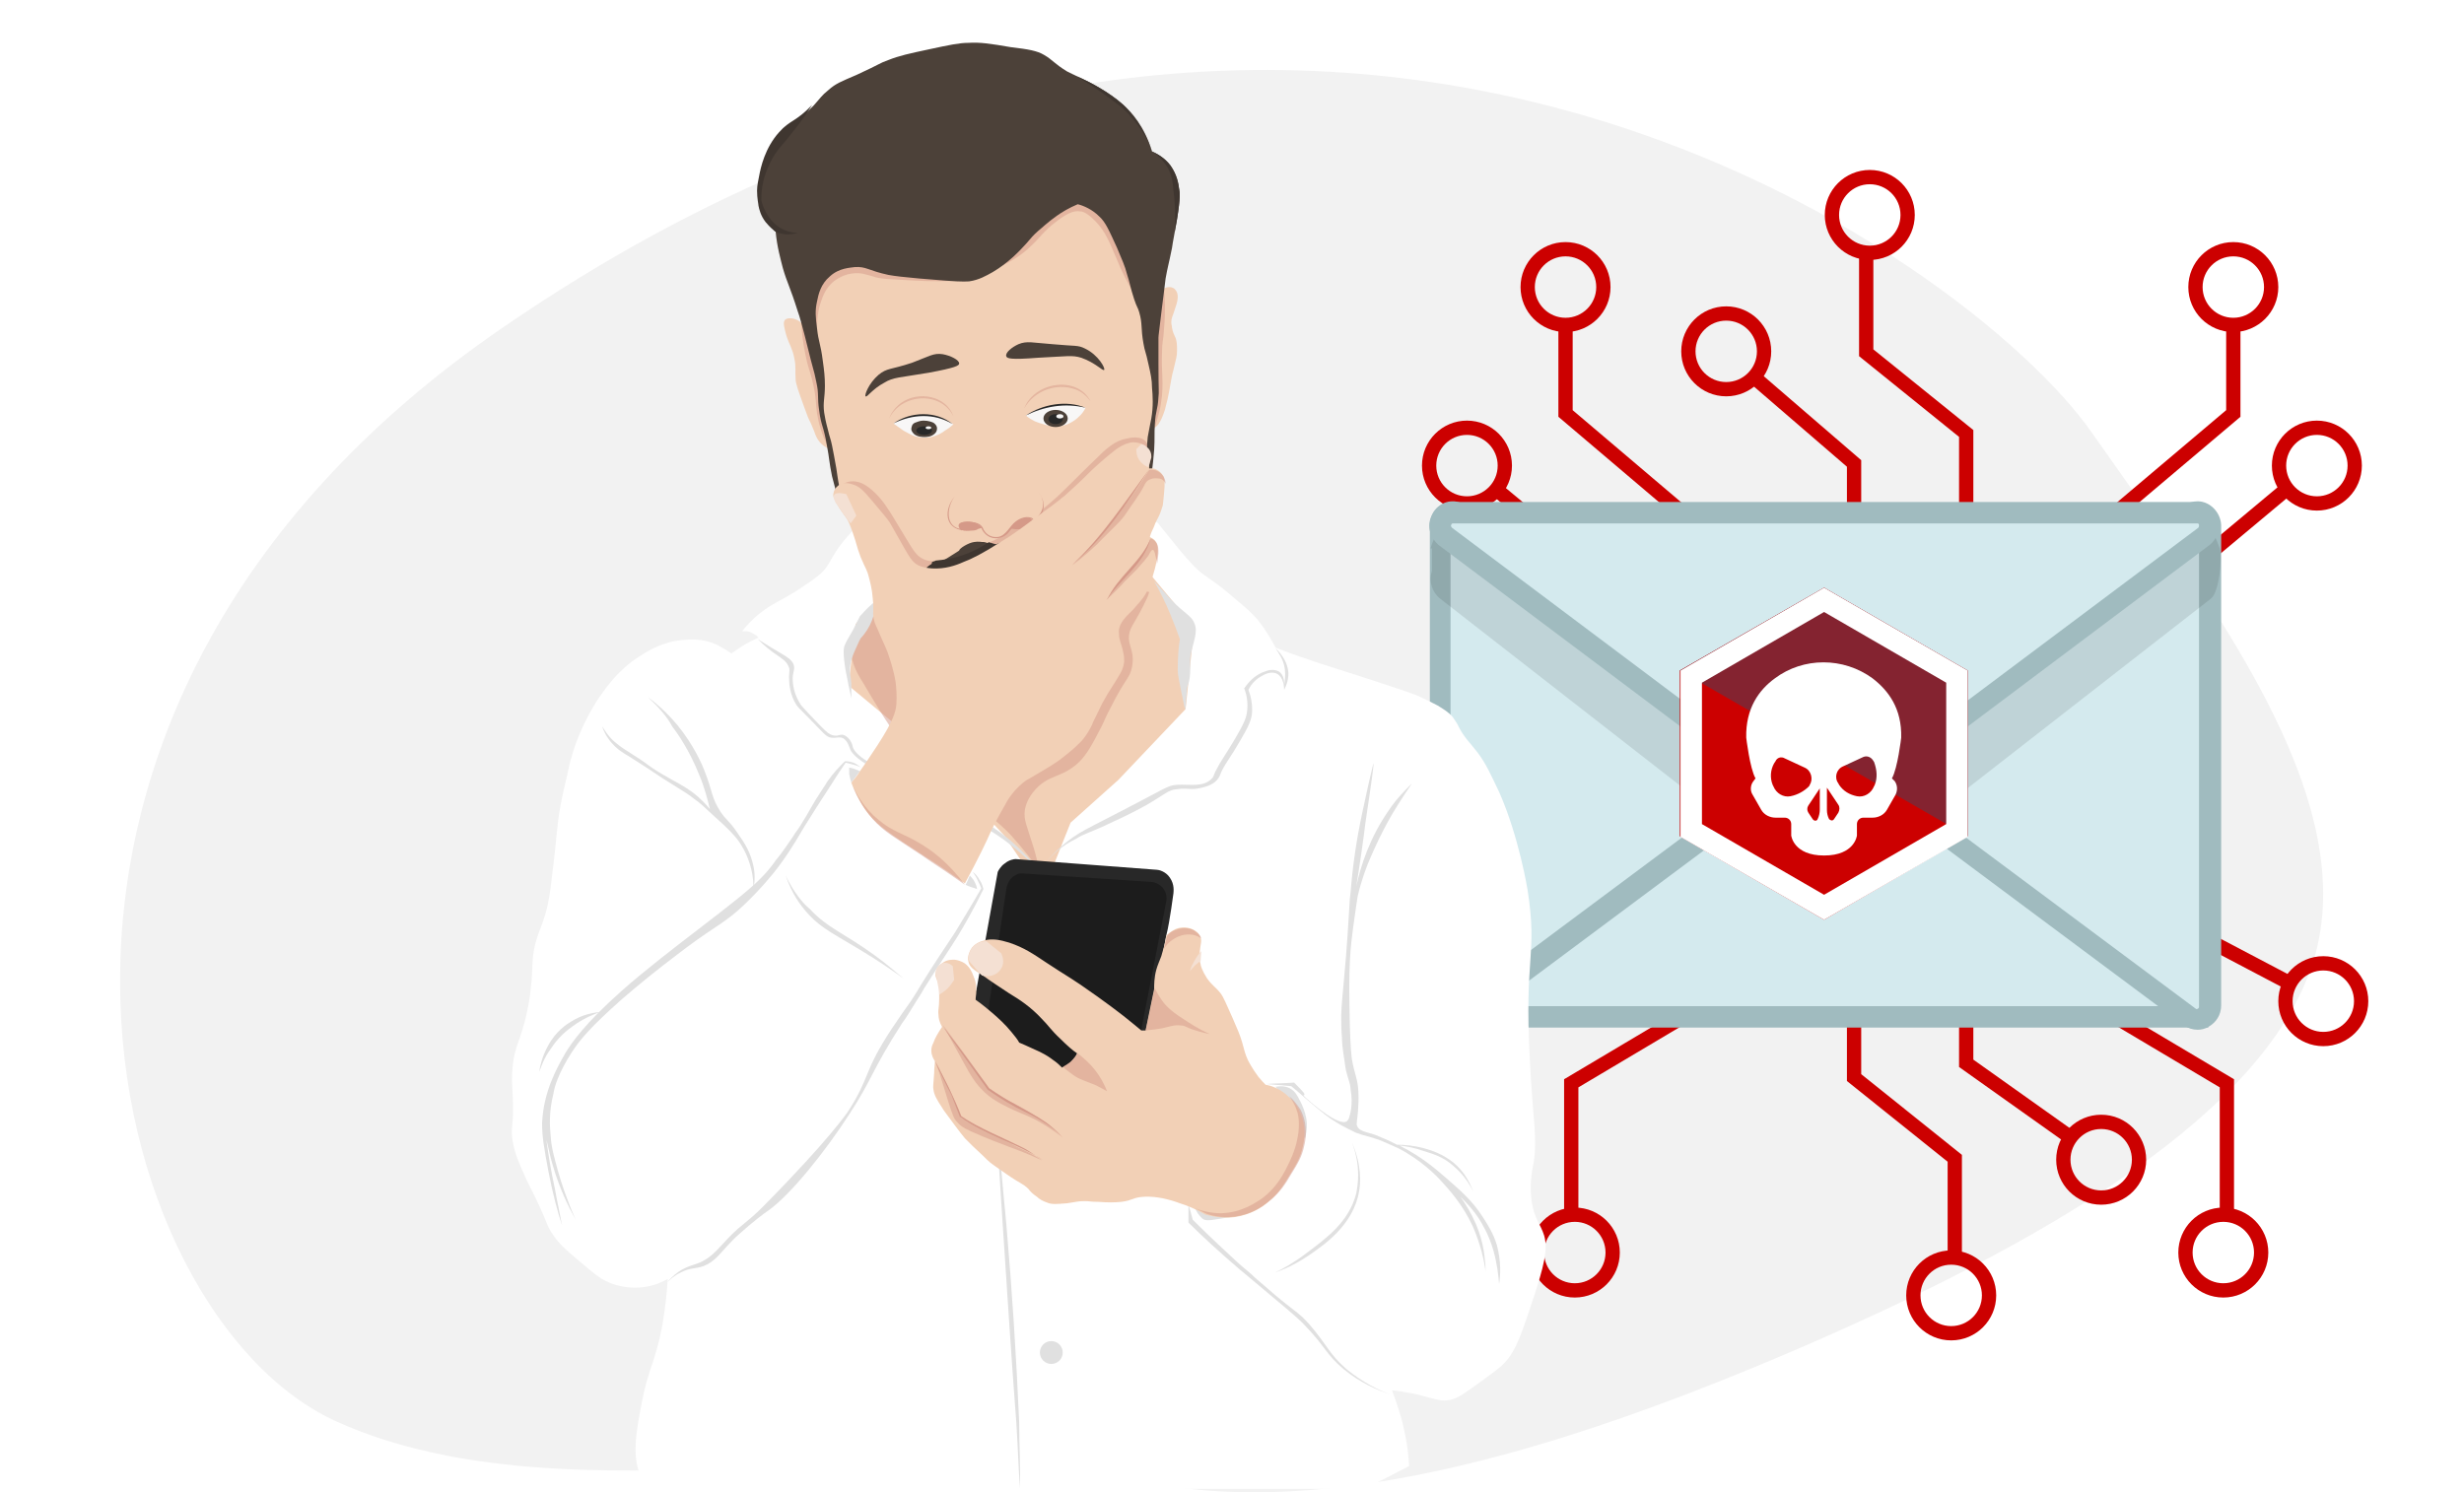 <?xml version="1.0" encoding="utf-8"?>
<!-- Generator: Adobe Illustrator 27.0.0, SVG Export Plug-In . SVG Version: 6.00 Build 0)  -->
<svg version="1.1" id="EMail_Betrug_00000129173560074505787310000000593452919461592964_"
	 xmlns="http://www.w3.org/2000/svg" xmlns:xlink="http://www.w3.org/1999/xlink" x="0px" y="0px" viewBox="0 0 345 209"
	 style="enable-background:new 0 0 345 209;" xml:space="preserve">
<style type="text/css">
	.st0{fill:#FFFFFF;}
	.st1{fill:#F2F2F2;}
	.st2{fill:none;stroke:#CC0000;stroke-width:2;stroke-miterlimit:10;}
	.st3{fill:#D4EAEE;}
	.st4{fill:#A0BBBF;}
	.st5{opacity:0.1;}
	.st6{fill:#CC0000;}
	.st7{fill:#842330;}
	.st8{fill:#F2D0B6;}
	.st9{opacity:0.5;fill:#D59988;enable-background:new    ;}
	.st10{fill:#E0E0E0;}
	.st11{fill:#4C4139;}
	.st12{fill:#3F3630;}
	.st13{fill:#D59988;}
	.st14{fill:#F8F7F7;}
	.st15{fill:#282828;}
	.st16{opacity:0.5;}
	.st17{fill:#F4E0D3;}
	.st18{fill:#1C1C1C;}
</style>
<g id="EMail_Betrug">
	<rect id="bg_00000059278418588554757540000008709476249484173969_" class="st0" width="345" height="209"/>
	<g id="bubble_00000018940428290052968800000013665717383202971558_">
		<path class="st1" d="M292.9,60.6c17,24.2,37.3,50.6,31.3,73c-6.2,22.4-38.9,40.8-72.5,55.3c-33.8,14.5-68.5,25.1-95.7,17.6
			s-76.1,7.3-108.8-7.4C14.3,184.4-8.7,100,70.5,45.8C183.5-31.7,276.1,36.4,292.9,60.6z"/>
	</g>
	<g id="Ebene_29">
		<g>
			<g>
				<polyline class="st2" points="208.2,138.9 225.6,129 225.6,81.9 209.1,68.2 				"/>
				<circle class="st2" cx="204.4" cy="141.4" r="5.3"/>
				<circle class="st2" cx="205.4" cy="65.2" r="5.3"/>
			</g>
			<g>
				<polyline class="st2" points="220,170.1 220,151.7 241.7,138.8 241.7,77 219.2,57.9 219.2,45.5 				"/>
				<circle class="st2" cx="220.5" cy="175.4" r="5.3"/>
				<circle class="st2" cx="219.2" cy="40.2" r="5.3"/>
			</g>
			<g>
				<polyline class="st2" points="311.8,170.1 311.8,151.7 290.1,138.8 290.1,77 312.7,57.9 312.7,45.5 				"/>
				<circle class="st2" cx="311.3" cy="175.4" r="5.3"/>
				<circle class="st2" cx="312.7" cy="40.2" r="5.3"/>
			</g>
			<g>
				<polyline class="st2" points="273.7,176.1 273.7,162.2 259.6,150.9 259.6,64.9 245.1,52.4 				"/>
				<circle class="st2" cx="273.2" cy="181.4" r="5.3"/>
				<circle class="st2" cx="241.7" cy="49.2" r="5.3"/>
			</g>
			<g>
				<polyline class="st2" points="261.3,35.5 261.3,49.4 275.3,60.7 275.3,148.9 289.8,159.2 				"/>
				<circle class="st2" cx="261.8" cy="30.1" r="5.3"/>
				<circle class="st2" cx="294.2" cy="162.4" r="5.3"/>
			</g>
			<g>
				<polyline class="st2" points="321.4,138.1 304.1,129 304.1,81.9 320.5,68.2 				"/>
				<circle class="st2" cx="325.3" cy="140.2" r="5.3"/>
				<circle class="st2" cx="324.4" cy="65.2" r="5.3"/>
			</g>
		</g>
	</g>
	<g id="Ebene_28">
		<g>
			<g>
				<g>
					<rect x="203.4" y="73.5" class="st3" width="104.3" height="68.9"/>
					<path class="st4" d="M306.2,75v65.9H204.9V75H306.2 M309.2,72H201.9v71.9c0,0,32.2,0,107.3,0V72L309.2,72z"/>
				</g>
				<g>
					<path class="st3" d="M203.4,142.8c-0.3,0-0.5-0.1-0.8-0.2c-0.6-0.3-1-1-1-1.6V73.5c0-1,0.8-1.8,1.7-1.8c0.4,0,0.7,0.1,1.1,0.4
						l45,33.8c0.5,0.4,0.7,0.9,0.7,1.5s-0.3,1.1-0.7,1.5l-45,33.6C204.1,142.7,203.8,142.8,203.4,142.8z"/>
					<path class="st4" d="M203.4,73.2h0.1l45,33.8c0.1,0.1,0.1,0.2,0.1,0.3c0,0.1,0,0.2-0.1,0.3l-45.1,33.6l0,0l0,0c0,0,0,0-0.1,0
						l0,0c-0.1-0.1-0.2-0.2-0.2-0.3V73.5C203.1,73.3,203.3,73.2,203.4,73.2 M203.4,70.2c-1.8,0-3.2,1.5-3.2,3.3V141
						c0,1.2,0.7,2.4,1.8,3c0.5,0.3,1,0.4,1.5,0.4c0.7,0,1.4-0.2,1.9-0.6l45.1-33.6c1.8-1.3,1.8-4,0-5.4L205.4,71
						C204.7,70.4,204.1,70.2,203.4,70.2L203.4,70.2z"/>
				</g>
				<g>
					<path class="st3" d="M307.6,142.8c-0.4,0-0.7-0.1-1-0.3l-45.1-33.6c-0.5-0.3-0.7-0.9-0.7-1.4c0-0.6,0.3-1.2,0.7-1.5l45-33.8
						c0.3-0.2,0.7-0.3,1-0.3c1,0,1.7,0.8,1.7,1.8V141c0,0.7-0.4,1.3-1,1.6C308.2,142.7,307.9,142.8,307.6,142.8z"/>
					<path class="st4" d="M307.7,73.2c0.1,0,0.2,0.1,0.2,0.3V141c0,0.1-0.1,0.3-0.3,0.3c0,0,0,0-0.1,0l0,0l0,0l-45.1-33.6
						c-0.1-0.1-0.1-0.2-0.1-0.2c0-0.1,0-0.2,0.1-0.3l45-33.8C307.6,73.2,307.6,73.2,307.7,73.2 M307.7,70.2c-0.7,0-1.3,0.2-1.9,0.6
						l-45.1,33.8c-1.8,1.3-1.8,4.1,0,5.4l45.1,33.6c0.6,0.4,1.2,0.6,1.9,0.6c0.5,0,1-0.1,1.5-0.4c1.1-0.6,1.8-1.7,1.8-3V73.5
						C310.9,71.7,309.4,70.2,307.7,70.2L307.7,70.2z"/>
				</g>
				<g class="st5">
					<path d="M200.3,76.8c0.4-1.4,1.7-4.4,3.1-4.4h104.3c1.4,0,2.6,3,3.1,4.4c0.4,1.4-0.1,6.1-1.2,7l-52.1,40.6
						c-1.1,0.9-2.7,0.9-3.8,0l-52.1-40.6c-1.1-0.9-1.6-2.5-1.1-3.8v-3.2H200.3z"/>
				</g>
				<g>
					<path class="st3" d="M255.5,114.5c-0.4,0-0.7-0.1-1-0.3L202.3,75c-0.6-0.5-0.8-1.3-0.6-2.1c0.2-0.7,0.9-1.2,1.6-1.2h104.3
						c0.7,0,1.4,0.5,1.6,1.2s0,1.6-0.7,2.1l-52.1,39.1C256.2,114.4,255.9,114.5,255.5,114.5z"/>
					<path class="st4" d="M307.7,73.3c0.1,0,0.2,0.1,0.2,0.2s0,0.3-0.1,0.4L255.6,113c0,0,0,0-0.1,0h-0.1l-52.1-39.1
						c-0.1-0.1-0.2-0.3-0.1-0.4c0-0.1,0.1-0.2,0.2-0.2H307.7 M307.7,70.3H203.4c-1.4,0-2.6,0.9-3.1,2.3s0.1,2.8,1.1,3.7l52.1,39.1
						c0.6,0.4,1.2,0.6,1.9,0.6c0.7,0,1.3-0.2,1.9-0.6l52.1-39.1c1.1-0.9,1.6-2.4,1.2-3.7C310.3,71.2,309.1,70.3,307.7,70.3
						L307.7,70.3z"/>
				</g>
			</g>
			<g>
				<g>
					<polygon class="st6" points="275.5,117.1 275.5,93.9 255.4,82.3 235.2,93.9 235.2,117.1 255.4,128.8 					"/>
				</g>
				<g>
					<polygon class="st7" points="275.5,117.1 275.5,93.9 255.4,82.3 235.2,93.9 					"/>
				</g>
				<path class="st0" d="M264.9,109c0.8-1.4,1.3-5.7,1.3-5.7c0.1-4.1-1.8-6.6-4-8.3c-4.1-3-9.7-3-13.7,0c-2.2,1.6-4.1,4.2-4,8.3
					c0,0,0.5,4.3,1.3,5.7l-0.3,0.4c-0.4,0.5-0.5,1.3-0.1,1.9l1.2,2.1c0.4,0.7,1.2,1.1,2,1.1h1.3c0.5,0,0.9,0.4,0.9,0.9v1.6
					c0,0,0.3,2.8,4.6,2.8l0,0c4.3,0,4.6-2.8,4.6-2.8v-1.6c0-0.5,0.4-0.9,0.9-0.9h1.3c0.8,0,1.6-0.4,2-1.1l1.2-2.1
					c0.3-0.6,0.3-1.3-0.1-1.9L264.9,109z M250.7,111.5c-1,0.2-2-0.4-2.4-1.4l-0.1-0.2c-0.4-1-0.3-2.1,0.2-3l0.2-0.3
					c0.2-0.5,0.8-0.7,1.3-0.4l2.8,1.3c0.9,0.4,1.2,1.6,0.7,2.4l-0.1,0.2C252.6,110.8,251.7,111.3,250.7,111.5z M254.8,113.4
					c0,0.4-0.1,0.9-0.3,1.3c-0.1,0.3-0.5,0.3-0.7,0l-0.6-0.9c-0.2-0.3-0.2-0.7,0-1l1.6-2.4V113.4z M257.4,113.8l-0.6,0.9
					c-0.2,0.3-0.5,0.2-0.7,0c-0.2-0.4-0.3-0.8-0.3-1.3v-3.1l1.6,2.4C257.6,113,257.6,113.4,257.4,113.8z M262.5,109.9l-0.1,0.2
					c-0.4,1-1.4,1.6-2.4,1.4l0,0c-1-0.2-1.9-0.7-2.5-1.6l-0.1-0.2c-0.6-0.8-0.3-2,0.7-2.4l2.8-1.3c0.5-0.2,1,0,1.3,0.4l0.2,0.3
					C262.8,107.8,262.9,108.9,262.5,109.9z"/>
				<g>
					<path class="st0" d="M255.4,85.7l17.1,9.9v19.8l-17.1,9.9l-17.1-9.9V95.6L255.4,85.7 M255.4,82.3l-20.1,11.6v23.3l20.1,11.6
						l20.1-11.6V93.9L255.4,82.3L255.4,82.3z"/>
				</g>
			</g>
		</g>
	</g>
	<g id="Ebene_27_Kopie">
		<path class="st0" d="M216.2,173c-0.5-1.6-1.3-2.2-1.7-4.5c-0.4-2.4,0-4.3,0.1-5c0.8-3.7,0-6.8-0.4-15.1
			c-0.8-14.7,1.1-14.5-0.3-23.7c0,0-1.2-7.5-4-13.8c-1.2-2.5-1.8-3.9-3-5.5c-0.9-1.2-1.9-2.1-2.7-3.7c-0.1-0.3-0.4-0.7-0.8-1.3
			c-0.6-0.7-1.3-1.1-2.1-1.6c-2.1-1.1-3.1-1.5-3.1-1.5c-3.9-1.4-11.2-3.7-13.4-4.4c-1.5-0.5-3.6-1.2-6.2-2.2c-0.5-1-1.3-2.4-2.5-3.9
			c-1.1-1.3-2.3-2.2-4.4-4c-2.9-2.3-3.1-2.1-4.4-3.4c-0.7-0.7-1.6-1.7-3.2-3.7c-0.9-1.1-1.6-2-2.1-2.6c-2.5,0.5-4.2,2.6-4.2,5
			c0,2,1.2,3.8,3.2,4.7c0.8,1.4,1.6,3,2.3,4.7c0.5,1.2,0.9,2.3,1.3,3.4c-0.2,1.2-0.3,2.7-0.3,4.4c0,1,0.1,1.9,0.2,2.8
			c-0.6,0.5-1.5,1.2-2.5,2.2c-0.8,0.8-1.5,1.6-2.1,2.4c-1.5,1.8-1.5,2-2.4,2.9c-1,1-1.2,0.9-1.9,1.7c-0.9,1-1.3,2-1.6,2.8
			c-0.3,0.3-0.6,0.6-1,0.9c-0.9,0.6-1.7,0.9-2.3,1c-0.5,0.2-1.3,0.6-1.9,1.3c-0.9,1.1-1.1,2.2-1.3,3.4c-0.3,1.3-0.8,3-1.8,5.1
			c-0.7-1.4-1.6-3-2.8-4.7c-0.9-1.2-1.7-2.3-2.6-3.3c-1.5-2.6-3.6-5.6-6.5-8.8c-2.8-3-5.5-5.3-7.8-6.9c-0.8-0.6-1.6-1.2-2.5-1.8
			c-0.8-0.6-1.6-1.1-2.4-1.7c0-0.5,0-1.2,0-2.1c-0.1-1.2-0.2-1.2-0.2-1.8c0-1.2,0.4-2.1,0.7-2.8c0.3-0.6,0.5-1.2,0.8-1.7
			c2.1-2.3,2.7-5.5,1.5-8.1c-1.2-2.8-3.9-3.7-4.4-3.9c-0.4,0.4-1.1,1.2-1.8,2.1c-1.2,1.6-1.4,2.4-2.2,3.4c-0.7,0.9-1.7,1.5-3.6,2.8
			c-2.8,1.8-3.6,1.9-5.4,3.3c-1.3,1-2.1,2-2.6,2.6c0.3,0,0.9-0.1,1.5,0.3c0.4,0.2,0.7,0.4,0.8,0.6c-0.7,0.3-1.5,0.7-2.3,1.2
			c-0.5,0.3-1,0.7-1.5,1c-0.6-0.4-1.5-1-2.7-1.5c-2.1-0.7-3.8-0.4-4.8-0.3c-2.6,0.4-4.4,1.6-5.5,2.3c-2.9,1.9-4.4,4.1-5.6,5.8
			c0,0-2.6,3.8-3.8,8.3c-0.2,0.6-0.5,2.1-0.9,3.8c-0.3,1.2-0.5,2.3-0.6,2.8c-0.6,3.2-0.5,4.5-1.2,9.9c-0.3,2.7-0.5,3.6-0.7,4.5
			c-0.5,2-0.9,2.7-1.4,4.2c-0.9,2.8-0.5,4.1-0.9,7.3c-0.2,1.9-0.7,4.6-1.9,7.8c-0.2,0.7-0.5,1.6-0.6,2.8c-0.2,1.7-0.1,2.6,0,4.4
			c0.2,4.3-0.4,4.2,0,6.3c0.3,1.7,0.9,3,1.6,4.6c0.6,1.4,0.7,1.4,1.8,3.7c1.6,3.4,1.4,3.6,2.3,4.8c0.8,1.2,1.7,2,3.5,3.5
			c2,1.7,3,2.6,4.3,3.1c0.7,0.3,2.6,1,5.1,0.6c1.4-0.2,2.5-0.8,3.1-1.1c-0.1,1.5-0.3,3.9-0.8,6.7c-1,5.1-1.9,5.8-2.8,10.4
			c-0.9,4.7-1.5,7.8,0,11.1c0.2,0.5,0.5,0.9,0.7,1.2h100.3c2.2-1,4.3-2.1,6.4-3.2c-0.1-1.8-0.3-3.1-0.5-4.1
			c-0.5-2.7-1.3-4.9-1.9-6.5c1.9,0.2,3.4,0.5,4.4,0.8c1.6,0.4,2.3,0.7,3.3,0.6c1.1-0.1,1.9-0.6,3.3-1.6c2.8-2,4.2-3,4.8-3.7
			c1.6-1.7,2.4-4.2,4-9C216.1,177.5,216.8,175,216.2,173z"/>
		<g id="neck_00000062149788051226483930000000046990394481652410_">
			<polygon class="st8" points="124.6,81.9 119.8,87.4 118.8,96 129.4,104.8 140.6,117 146,125 149.9,115.2 156.6,109.2 166,99.3 
				167.2,87.8 160.2,79.4 140.9,77.5 			"/>
			<g>
				<path class="st9" d="M145.5,121.9c-0.3-1.7-0.7-3-1-3.9c-0.7-2.3-1.2-3.2-1-4.6c0.2-1.1,0.7-1.9,1.1-2.4c2.1-2.7,4-1.9,6.5-4.3
					c1.1-1.1,1.8-2.4,3.1-4.9c0.6-1.2,0.5-1.2,1.3-2.7c2.1-4.2,2.7-4.1,3-5.7c0.5-2.6-1-3.2-0.2-5.3c0.4-0.9,0.8-1.3,1.8-3.3
					c0.4-0.8,0.7-1.4,0.8-1.9c-5.6-1.3-14.5-2.6-25-0.7c-5.4,1-10,2.6-13.6,4.1c-0.9,0.5-2.4,1.6-2.9,3.4c-0.7,2.2,0.4,4.3,1.5,6
					c3.6,6.1,6,10.1,11.4,14.3c3.8,2.9,5.7,3.3,9.2,6.9C143.3,118.9,144.7,120.7,145.5,121.9z"/>
			</g>
		</g>
		<g id="hemd_00000126286677587694748460000016280936037488490678_">
			<g>
				<path class="st10" d="M180.4,154.6c1.2,1.8,1.9,3.6,2.3,4.9c0.2-0.6,0.4-1.7,0.2-2.9c-0.2-1-0.5-1.7-0.8-2.3
					c-0.5-1-0.8-1.5-1.5-1.9c-0.8-0.4-1.6-0.3-2-0.2C179.1,152.8,179.8,153.6,180.4,154.6z"/>
				<path class="st10" d="M168.3,170.6c0.4,0.4,1.1,0.3,2.3,0.1c0.6-0.1,1.4-0.2,2.5-0.4c-1.1-0.4-2.5-0.8-4.2-1.1
					c-0.5-0.1-1.1-0.1-1.6-0.1c0.1,0.2,0.2,0.5,0.4,0.8C167.9,170.2,168.1,170.4,168.3,170.6z"/>
				<path class="st10" d="M167.2,87.2c-0.4-1-1.4-1.3-3.3-3.3c-1-1.1-1.8-2-2.3-2.5c0.8,1.4,1.6,3,2.3,4.7c0.5,1.2,0.9,2.3,1.3,3.4
					c-0.2,1.2-0.3,2.7-0.3,4.4c0,1,0.9,4.6,1,5.5c0.2-0.3,0.2-3.1,0.4-3.4c0.6-1.5,0.2-3.2,0.4-4.2
					C167.1,89.7,167.8,88.5,167.2,87.2z"/>
				<path class="st10" d="M119.2,97.8c0-0.5,0-1.2,0-2.1c-0.1-1.2-0.2-1.2-0.2-1.8c0-1.2,0.4-2.1,0.7-2.8c0.3-0.6,0.5-1.2,0.8-1.7
					c1.4-1.5,2.1-3.4,2.1-5.2c-0.6,0.4-1.3,1.1-2.2,2.1c-0.2,0.4-0.5,1-0.9,1.8c-0.9,1.6-1,1.7-1.2,2.2c-0.2,0.4-0.3,1.1,0.1,3.6
					C118.6,95,118.9,96.3,119.2,97.8z"/>
				<path class="st10" d="M108.9,121.5c-0.6,0.8-2.3,2.9-4.6,5.1c-2.7,2.6-3.9,2.9-8.2,6.1c-0.9,0.7-4.6,3.4-9,7.2
					c-4.4,3.9-5.9,5.7-7,7.4c-1.9,2.9-2.5,5-2.6,5.8c-0.7,2.7-0.5,4.9-0.4,5.9c0.1,1.8,0.5,3,1,4.9c0.5,1.8,1.3,4.2,2.5,6.9
					c-1.1-2-2.3-4.5-3.2-7.6c-0.4-1.3-0.6-2.5-0.9-3.6c0.3,2.3,0.7,4.6,1.2,6.9c0.3,1.7,0.7,3.5,1,5.1c-0.6-1.8-1.3-4.4-1.9-7.5
					c-0.6-3.2-0.9-4.9-0.9-6.8c0.2-4.5,2.1-7.8,3.3-9.9c0.8-1.3,2.6-4,7.9-8.7c6.8-6,16.5-12.6,19.6-15.9c1.1-1.1,1.9-2.3,1.9-2.3
					c1-1.2,1.7-2.3,2.4-3.3c0.4-0.7,0.8-1.1,1.2-1.8c1.2-1.9,1.5-2.7,2.9-4.8c0.3-0.5,0.5-0.7,0.7-1.1c0.9-1.3,1.8-2.2,2.5-2.9
					c0.3,0,0.9,0,1.6,0.4c0.3,0.2,0.5,0.4,0.7,0.5c-0.2-0.1-0.4-0.2-0.7-0.3c-0.6-0.2-1.1-0.3-1.5-0.4c-0.4,0.6-1.1,1.6-1.9,2.9
					c-1.7,2.6-2.4,3.7-3.9,6.1C110.8,118.9,109.8,120.3,108.9,121.5z"/>
				<path class="st10" d="M90.7,97.6c1.2,0.9,2.7,2.2,4.2,4c2.2,2.7,3.4,5.4,3.8,6.5c1.1,2.8,0.9,3.6,2.2,5.6c0.9,1.3,1.2,1.2,2.4,3
					c1,1.4,1.8,2.7,2.2,4.6c0.3,1.4,0.1,2.6,0,3.4c0-0.8,0-1.9-0.4-3.3c-0.1-0.4-0.5-1.9-1.6-3.5c-0.7-1-1.6-1.9-3.5-3.6
					c-1.3-1.2-2-1.9-2.9-2.5c-0.6-0.5-1.1-0.8-4.3-2.8c-1.5-1-3-2-4.6-3c-1-0.6-1.7-1-2.5-1.9s-1.2-1.8-1.4-2.4
					c0.4,0.6,0.9,1.5,1.9,2.3c0.8,0.7,1.4,1,2.6,1.8c2.1,1.3,1.7,1.3,3.9,2.6c2.4,1.4,2.8,1.5,4.2,2.5c1.2,0.9,2,1.8,2.5,2.4
					c-0.3-1.2-0.7-2.9-1.5-4.8c-1.4-3.5-3.1-5.9-3.8-6.8C93.5,100.5,92.3,99.1,90.7,97.6z"/>
				<path class="st10" d="M106.1,89.5c1.4,0.9,2.4,1.5,3.1,1.9c1.2,0.7,1.6,1,1.9,1.6c0.3,0.8-0.2,1.1-0.1,2.4
					c0.1,1.8,1,3.1,1.2,3.4c0.2,0.2,0.2,0.2,1,1.1c2.4,2.5,2.8,3,3.6,3.1c0.7,0.1,0.9-0.3,1.5,0c0.8,0.4,1.1,1.4,1.1,1.6
					c0.9,3,13.5,6.4,21.2,12.4c1.2,0.9,3,2.5,4.9,4.9c-2.3-2.3-4.3-3.9-5.8-4.9c-7.4-5-19.9-9.4-20.7-12.2c-0.1-0.2-0.3-1-0.9-1.4
					c-0.6-0.3-1,0-1.7-0.1c-0.8-0.1-1.1-0.7-3.4-3c-1.2-1.2-1.2-1.2-1.5-1.6c-0.9-1.4-1-3-1-3.4c-0.1-1.2,0.2-1.4-0.1-2
					c-0.3-0.7-0.8-1-1.8-1.7C108,91.2,107.1,90.5,106.1,89.5z"/>
				<path class="st10" d="M84.1,141.7c-0.9,0.1-2.5,0.3-4.2,1.4c-0.5,0.3-2.1,1.3-3.2,3.4c-0.8,1.5-1.1,2.8-1.2,3.6
					c0.3-0.8,0.7-2,1.6-3.2c0.5-0.8,1.5-2.1,3.1-3.2C81.7,142.6,83.2,142,84.1,141.7z"/>
				<path class="st10" d="M129.4,138.4c-0.1,0.2-0.5,0.9-1.1,1.8c-0.8,1.3-1.4,2.3-2,3.1c-4.3,6.7-4.1,7.7-7.3,12.6
					c-3.4,5.3-8.3,11.4-11.4,13.6c-0.6,0.4-2.2,1.6-4.2,3.4c-0.5,0.4-1,1-1.6,1.6c-1.1,1.2-1.8,2.2-3.3,2.8
					c-1.1,0.4-1.9,0.2-3.2,0.9c-0.9,0.4-1.5,1-1.9,1.4c0.3-0.4,0.9-1,1.6-1.5c1.2-0.8,2-0.9,3-1.3c1.3-0.6,2-1.3,3.2-2.6
					c1.9-2.1,2.6-2.5,4-3.7c0.7-0.6,1.2-1.1,1.7-1.6c9.2-9.3,11.8-13.2,11.8-13.2c3.2-4.9,2.1-5.5,6.2-11.7c1-1.5,1.7-2.5,2.7-3.9
					c0.6-0.9,1-1.6,1.3-2.1c2.1-3.4,3.1-4.8,4.8-7.4c0.9-1.5,2.2-3.6,3.7-6.2c-0.1-0.3-0.3-0.7-0.5-1.1c-0.2-0.5-0.5-0.9-0.7-1.2
					c0.3,0.2,0.7,0.6,1,1.2c0.3,0.4,0.4,0.9,0.5,1.2c-1.4,2.9-2.7,5.1-3.6,6.6C132.8,133.2,131.2,135.5,129.4,138.4z"/>
				<path class="st10" d="M110,122.6c0.9,2.6,2.1,4.2,3,5.2c2.1,2.4,4.1,3.1,9.2,6.3c1.9,1.2,3.4,2.3,4.3,2.9
					c-0.9-0.7-2.2-1.9-4-3.2c-4.4-3.2-6.6-3.8-9.1-6.5C112.4,126.5,111.1,124.9,110,122.6z"/>
				<path class="st10" d="M119.2,109.6c-0.1-0.3-0.2-0.7-0.3-1.2c0-0.3,0-0.6,0-0.9c0.2,0,0.5,0.1,0.8,0.2s0.5,0.2,0.7,0.3
					c-0.2,0.3-0.4,0.5-0.6,0.8C119.6,109.1,119.4,109.3,119.2,109.6z"/>
				<path class="st10" d="M135.2,123.9c0.2,0.1,0.4,0.2,0.7,0.3c0.3,0.1,0.7,0.2,0.9,0.3c0-0.3-0.2-0.8-0.5-1.3
					c-0.2-0.2-0.3-0.4-0.5-0.6c-0.1,0.2-0.2,0.4-0.3,0.7C135.4,123.5,135.3,123.7,135.2,123.9z"/>
				<path class="st10" d="M145.5,121.9c1-1.3,2.5-3.1,4.8-4.7c1.2-0.8,1.6-1,5.3-2.9c7.8-4,7.8-4.3,9.2-4.4c1.8-0.1,3.7,0.4,4.9-0.9
					c0.3-0.3,0.2-0.5,0.6-1.2c0.6-1.2,1.3-2.1,2.6-4.3c1.3-2.2,1.6-3,1.7-3.8c0.2-1.4-0.1-2.6-0.4-3.3c0.5-0.7,1.4-1.9,3-2.4
					c0.5-0.2,1.2-0.3,1.8,0c0.9,0.5,0.8,1.8,0.8,1.9c0.1-0.5,0.2-1.3,0.1-2.2c-0.2-1.5-1-2.4-1.3-2.9c0.2,0.2,1.7,1.5,1.8,3.5
					c0,1.1-0.4,1.9-0.6,2.3c0-1.1-0.4-2-1.1-2.3c-0.8-0.3-1.6,0.1-2.1,0.4c-1.1,0.6-1.6,1.5-1.8,1.9c0.3,0.8,0.6,1.9,0.5,3.3
					c-0.1,0.9-0.4,1.7-1.7,3.9c-1.2,2.1-1.9,2.9-2.5,4.1c-0.2,0.3-0.2,0.7-0.6,1.2c-0.3,0.4-0.9,0.9-2.2,1.2c-1.6,0.4-2.1,0-3.4,0.2
					c-1.4,0.1-1.7,0.7-4.5,2.3c-1.1,0.6-2.2,1.2-4.4,2.2c-3.7,1.8-4,1.6-5.4,2.5C149.1,118.2,147.3,119.5,145.5,121.9z"/>
				<path class="st10" d="M166.4,168.7c0,0.8,0,1.6,0,2.5c1.9,1.9,4.3,4.1,7.1,6.5c0.6,0.5,0.5,0.4,1.8,1.5c4.3,3.6,6.5,5.4,7.4,6.4
					c2.9,3,3,4.1,5.4,6.1s4.9,3,6.6,3.6c-1.6-0.6-3.9-1.7-6.2-3.6c-2.5-2.2-2.6-3.3-5.3-6.4c-1.2-1.3-1.5-1.4-3-2.6
					c-0.9-0.7-2.1-1.7-4.5-3.8c-0.7-0.7-1.4-1.2-2.4-2.1c-1.5-1.4-3.7-3.4-6.3-6C166.8,170,166.6,169.3,166.4,168.7z"/>
				<path class="st10" d="M181.2,151.6c-1.3,0.1-2.6,0.1-3.9,0.2c1.2,0.1,2.3,0.2,3.5,0.3c0.5,0.4,1.2,1,2.1,1.8
					c2.7,2.3,3.3,2.7,3.8,3c1.5,1,2.8,1.5,3.1,1.7c1.3,0.5,1.9,0.5,3.5,1.1c0,0,1.2,0.5,2.5,1.1c3.1,1.6,5.3,3.8,6,4.6
					c1,1.1,2.9,3.1,4.4,6.3c1.1,2.5,1.6,4.8,1.8,6.3c0-0.5,0-1-0.1-1.6c-0.3-3.8-2-6.8-3.4-8.8c0.7,0.7,1.7,1.7,2.6,3.1
					c0.3,0.5,1.3,2,2,4.4c0.5,1.8,0.7,3.4,0.8,4.7c0.2-1.2,0.3-3.1-0.3-5.4c-0.5-1.7-1.3-2.9-2-4c-1.5-2.3-3-3.6-5.3-5.6
					c-1.5-1.3-3.3-2.8-6-4.2c-0.2-0.1-0.3-0.2-0.5-0.2c1,0.1,2.2,0.3,3.6,0.8c1.3,0.4,2.6,0.8,3.9,1.9c0.7,0.6,2,1.7,3,3.8
					c-0.4-1-1.1-2.7-2.8-4.1c-1.5-1.2-3-1.7-4.1-2c-1.5-0.4-2.8-0.5-3.8-0.5c-1.3-0.7-2.4-1.1-3.1-1.4c-1.2-0.4-2.3-0.5-2.5-1.3
					c-0.1-0.2,0-0.3,0-0.7c0,0,0.3-2,0.2-4c-0.1-1.9-0.5-2.3-0.9-4.5c-0.1-0.8-0.2-1.6-0.3-4.8c-0.1-4.5-0.1-6.7,0-8.9
					c0.1-2.1,0.3-3.8,0.8-7.2c0.1-0.8,0.2-1.3,0.3-2c0.5-2.2,1.3-4.3,1.7-5.2c0.9-2.1,1.7-3.7,2.4-5c0.8-1.5,2-3.4,3.5-5.6
					c-1,1-2.2,2.2-3.2,3.7c-2.8,4-4,8-4.6,10.7c0.4-2.4,1-6.5,1.3-9c0.9-6,1.2-8.2,1.1-8.2c-0.7,2.8-1.2,5.3-1.6,7.1l0,0
					c-0.8,3.8-1.3,7.2-1.6,11c-0.1,0.7-0.1,0.8-0.2,2.5c-0.6,10.4-1.2,12.9-1.1,15.7c0,1.1,0.1,2.2,0.1,2.2c0,1.3,0.4,3.3,0.4,3.5
					c0.1,0.9,0.2,1.2,0.5,2.2c0.2,0.6,0.3,1.1,0.3,1.4c0.4,2.3-0.1,3.6-0.2,4c-0.1,0.3-0.2,0.4-0.3,0.5c-1.1,0.8-4.8-2.4-5.7-3.2
					c0,0,0,0-0.1-0.1c-0.2-0.2-0.3-0.3-0.3-0.3C182.9,153.3,182.5,152.9,181.2,151.6z"/>
				<path class="st10" d="M178.5,178.2c1.2-0.4,2.8-1.1,4.6-2.3c2.2-1.5,6.4-4.3,7.2-9.1c0.2-1.1,0.4-3.6-1-6.8
					c1.3,3.4,0.8,6,0.6,7.1c-1,4-4.2,6.3-7,8.4C181.2,176.8,179.6,177.7,178.5,178.2z"/>
			</g>
			<g>
				<path class="st10" d="M145.5,121.9c0.1,4.5-2.3,10.1-5.3,12.6c-0.4,6.1-0.8,12.3-0.7,18.5c0.1,5.4,0.9,13,1.4,18.4
					c0.8,9.2,1.4,18.5,1.8,27.7c0,3.1,0.2,6.3,0.1,9.3c-0.2-3.1-0.3-6.2-0.5-9.2c-0.7-9.2-1.3-18.5-1.9-27.7
					c-0.8-12.3-1.8-24.7-0.6-37v-0.1l0.1-0.1c1.7-1.6,3-3.5,4-5.6C144.8,126.6,145.2,124.1,145.5,121.9L145.5,121.9z"/>
			</g>
			<g>
				<circle class="st10" cx="147.2" cy="189.4" r="1.6"/>
			</g>
		</g>
		<g id="head_00000063592654550720960510000004194610726880859027_">
			<path class="st8" d="M112.9,46.2c-0.1-0.3-0.5-1-1.3-1.4c-0.4-0.2-1.3-0.4-1.7,0c-0.2,0.3-0.2,0.6,0,1.4c0.2,0.9,0.4,1.4,0.8,2.3
				c0.2,0.5,0.4,1,0.5,1.6c0.3,1.3,0.1,1.9,0.2,3c0,0.6,0.4,1.7,1.2,3.9c1,2.8,0.5,1.1,1.4,3.4c0.2,0.6,0.5,1.4,1.3,2
				c0.3,0.2,0.6,0.4,0.8,0.5c0.2,1.3,0.4,2.6,0.7,4c0.1,0.5,0.2,1,0.3,1.5c1.6,3.5,5.3,10.2,12.7,14.3c1.8,1,4.5,2.5,8.3,2.7
				c6.2,0.4,10.8-2.6,12.5-3.7c5.5-3.6,7.9-8.7,8.8-10.7c0.9-2.1,1.4-3.9,1.7-5.2c0.1-1.1,0.1-2.2,0.2-3.4c0-0.8,0-1.5,0-2.2
				c0.2-0.2,0.6-0.4,0.9-0.8c0.4-0.6,0.6-1.1,0.9-2c0.3-1.1,0.5-2,0.6-2.6c0.4-2.1,0.3-1.9,0.6-3c0.4-1.7,0.5-1.9,0.5-2.7
				s0-1.4-0.3-2c-0.1-0.2-0.3-0.6-0.4-1.2c0-0.2-0.1-0.5-0.1-0.8c0-0.6,0.2-0.8,0.5-1.8c0.4-1.1,0.4-1.5,0.4-1.8s-0.1-0.7-0.4-1
				c-0.3-0.3-0.7-0.3-0.8-0.3c-0.9,0-1.4,0.8-1.5,0.9c-0.2-1.9-0.6-4.5-1.5-7.4c-0.9-3.1-2.1-7-5.1-10.6c-4.9-5.9-11.7-7.3-13.9-7.7
				c-7.3-1.5-13.2,0.5-15.7,1.6c-2.6,1.1-7,2.9-10.2,7.6c-3.1,4.6-3.3,9.7-3.5,14.5C112.5,41.9,112.7,44.4,112.9,46.2z"/>
			<g>
				<path class="st9" d="M135.1,39.3c-2.7,0.1-5,0.1-6.8,0c-3.4-0.2-5.1-0.2-6.1-0.6c-0.8-0.2-1.7-0.6-2.9-0.4
					c-1.6,0.2-2.7,1.2-2.9,1.4c-1,1-1.3,2.1-1.6,3c-0.7,2.5-0.3,5-0.3,5l0,0c-0.2-0.2-2.8-2.9-2-6.5c0.6-2.8,2.9-4.2,3.3-4.4
					c2.3-1.4,4.6-1.1,5.6-0.9c2,0.3,3.1,1,4.5,1.7C127.9,38.4,130.8,39.4,135.1,39.3z"/>
				<path class="st9" d="M163,40.4c0.1,1.2,0.2,3.1,0,5.4c-0.1,2-0.3,1.9-0.3,3.6c-0.1,2.7,0.2,3.4,0,6c-0.1,0.8-0.2,1.7-0.5,2.7
					c-0.2,0.7-0.4,1.4-0.5,1.8c0.1-2.2,0-4,0-5.1c-0.2-5.2-0.7-7.3,0-10.5C162.1,42.5,162.6,41.2,163,40.4z"/>
				<path class="st9" d="M117.6,68c0.4-0.2,1-0.6,1.8-0.6s1.8,0.3,3.2,1.7c1.1,1.1,1.7,2,3.9,5.7c1.3,2.1,1.7,3,2.8,3.5
					c0.9,0.4,1.6,0.3,2.6,0.2c1.2-0.1,2.6-0.7,5.5-2c0,0,0.9-0.4,2.1-1c0.8-0.4,1.1-0.6,1.3-0.8c0.7-0.5,0.8-0.8,1.3-1.2
					c0.4-0.3,0.9-0.7,1.8-0.9c0.3,0.2,0.6,0.4,0.9,0.7c0.2-0.3,0.4-0.6,0.7-0.9c0.2-0.4,0.4-0.7,0.5-1.1c0.5-0.4,1.2-1,2.1-1.8
					c2.2-2.1,3-3,5.2-5.1c1.6-1.6,2.8-2.7,4.5-3c0.5-0.1,1.9-0.4,2.6,0.4c0.3,0.3,0.3,0.7,0.4,1c-0.7,0-1.6,0.1-2.7,0.5
					c-2.5,1-4,2.9-4.5,3.7c-1.8,2.4-5.2,5-12,10.1c-5,3.8-6.6,4.2-8.1,4.3c-1.1,0.1-4.1,0.1-6.6-1.9c-2.7-2.2-2-4.7-4.9-8
					C120.4,69.6,118.8,68.6,117.6,68z"/>
				<path class="st9" d="M112.2,45.1c0.1,2.4,0.5,4.3,0.8,5.6c0.3,1.2,0.6,1.8,0.9,3.3c0.4,1.8,0.3,2.5,0.5,3.9
					c0.2,1.2,0.6,2.9,1.6,4.8c-0.1-0.6-0.1-1.4-0.3-2.4c-0.3-1.7-0.6-2.8-0.7-3.6c-0.6-2.9-0.2-3.6-0.6-5.9
					C114.1,49.4,113.5,47.4,112.2,45.1z"/>
				<path class="st9" d="M139.6,37.5c2.4-1,3.9-2.2,4.8-3.1c1.1-1,1.7-2,3.4-3.3c1.9-1.5,2.8-1.6,3.4-1.5c0.4,0,1,0.2,2.1,1.3
					c1.6,1.6,2.1,3.2,3.2,5.7c0.4,1.1,1.2,2.6,2.2,4.5c-0.4-3.2-1.1-5.7-1.7-7.5c-1.7-4.8-3.1-5.7-3.6-5.9c-1.6-0.8-3.2-0.6-3.8-0.5
					c-3.5,0.5-5.5,3.4-5.9,3.9c-0.8,1.2-0.6,1.5-1.7,3.3C141,35.9,140.2,36.9,139.6,37.5z"/>
			</g>
			<g>
				<g>
					<path class="st11" d="M136.4,75.9c0.6-0.1,1.1,0,1.1,0c0.1,0,0.1,0,0.2,0c0.2,0,0.4,0.1,1.1,0.3c0.4,0.1,0.6,0.1,0.8,0.2
						c0.6-0.3,1.2-0.5,1.3-0.3c0.2,0.3-1.2,1.5-2.2,2.3c-1.6,1.2-3.8,2.9-6.6,2.6c-0.6-0.1-1.6-0.3-2.7-0.9c0.6-0.6,0.9-0.8,1.1-0.9
						c0,0,0.1-0.1,0.3-0.1c0.2-0.1,0.4-0.2,0.5-0.2c1-0.5,1.9-1.1,3-1.8C134.3,76.8,135.6,76,136.4,75.9z"/>
					<path class="st12" d="M130.4,79c-0.2,0.1-0.5,0.3-1.1,0.9c1.1,0.7,2.1,0.9,2.7,0.9c2.8,0.3,5-1.4,6.6-2.6
						c1.1-0.8,2.4-2,2.2-2.3c-0.1-0.2-0.7,0.1-1.3,0.3c-0.2,0-0.5-0.1-0.8-0.2c-0.1,0-0.2,0-0.2-0.1l0,0c-0.8,0.5-1.9,1.2-3.3,1.7
						c-1.6,0.6-3.1,0.8-4.2,0.9c-0.1,0.1-0.3,0.1-0.5,0.2C130.5,78.9,130.4,79,130.4,79z"/>
				</g>
				<g>
					<path class="st13" d="M135,74.3c0.4,0.1,0.8,0,1.1,0c0.4,0,0.7-0.1,0.8-0.2c0.2-0.1,0.4-0.1,0.6-0.2c-0.2-0.2-0.5-0.5-1-0.7
						c-0.9-0.3-2-0.2-2.1,0.3c0,0.1,0,0.3,0.3,0.7L135,74.3z"/>
					<path class="st13" d="M141.5,74c0.4,0.1,1.1,0.2,1.9,0c0.5-0.1,0.9-0.3,1.2-0.4c0-0.2,0.1-0.6-0.2-0.9c-0.4-0.5-1.4,0-1.7,0.1
						C142.2,73.1,141.7,73.6,141.5,74z"/>
					<g>
						<path class="st13" d="M133.7,69.5c-1.2,1.5-1.4,4.4,1,4.6l-0.1,0.2c-0.7-0.7-0.4-1.2,0.5-1.2c0.8,0,2-0.1,2.5,0.8
							c0.3,0.8,1,1.3,1.8,1.3c1.2,0.1,1.8-1.2,2.5-1.9c0.6-0.6,1.6-1.1,2.5-0.8c0.3,0.1,0.5,0.5,0.5,0.8l-0.2-0.1l0.8-1.1
							c0.9-1.1,0.6-2.6-0.4-3.5c1,0.9,1.4,2.5,0.6,3.6l-0.8,1.1l-0.2,0.2v-0.3c0-0.6-0.6-0.7-1.1-0.6c-1.2,0.2-1.7,1.2-2.5,2.1
							c-0.9,0.9-2.4,0.9-3.2,0c-0.2-0.2-0.4-0.5-0.5-0.8c-0.4-0.7-1.4-0.6-2.2-0.6c-1.1,0-0.7,0.5-0.1,1
							C132.1,74.1,132.2,71.2,133.7,69.5L133.7,69.5z"/>
					</g>
				</g>
				<g>
					<g>
						<g>
							<path class="st14" d="M143.6,58.2c0.5-0.3,1.1-0.6,1.9-0.9c1.9-0.7,3.4-0.6,3.9-0.6c0.6,0,1.5,0.1,2.6,0.4
								c-0.2,0.4-0.5,0.9-1.1,1.4c-0.2,0.2-0.6,0.5-1.2,0.8c-1.4,0.7-2.8,0.3-3.3,0.2c-0.7-0.2-1.3-0.4-1.5-0.5
								c-0.4-0.2-0.9-0.5-1-0.6C143.8,58.3,143.7,58.2,143.6,58.2z"/>
							<ellipse class="st11" cx="147.8" cy="58.6" rx="1.7" ry="1.2"/>
							<ellipse class="st15" cx="147.8" cy="58.7" rx="1" ry="0.7"/>
							<ellipse class="st14" cx="148.4" cy="58.3" rx="0.5" ry="0.3"/>
							<g>
								<path class="st15" d="M143.6,58.2c2.4-1.6,5.7-2.2,8.4-1.1C149.1,56.4,146.2,56.9,143.6,58.2L143.6,58.2z"/>
							</g>
						</g>
						<g class="st16">
							<path class="st13" d="M143.4,57.2c1.4-3.7,7.4-4.7,9.3-1c-0.6-0.8-1.3-1.4-2.2-1.7C147.9,53.6,144.8,54.7,143.4,57.2
								L143.4,57.2z"/>
						</g>
						<path class="st11" d="M140.9,49.9c-0.2-0.5,0.8-1.3,1.7-1.7c1.2-0.5,2-0.2,4.8,0c3.2,0.3,3.5,0.1,4.5,0.6
							c1.9,0.9,2.9,2.8,2.7,3s-1.2-1-3.2-1.7c-1.3-0.4-1.9-0.2-6.1,0C141.5,50.4,141,50.2,140.9,49.9z"/>
					</g>
					<g>
						<g>
							<path class="st14" d="M125.1,59.3c0.8-0.5,1.5-0.7,2-0.8c0.7-0.2,2.5-0.7,4.7,0.1c0.8,0.3,1.3,0.6,1.7,0.8
								c-0.3,0.3-0.7,0.6-1.2,0.9c-0.5,0.4-1.1,0.7-1.9,0.9c-0.2,0-0.9,0.2-1.8,0c-0.7-0.1-1.2-0.4-2.1-0.9
								C125.9,59.9,125.4,59.5,125.1,59.3z"/>
							<path class="st11" d="M129.4,61.2c0.3,0,1,0,1.5-0.5c0.1-0.1,0.3-0.3,0.3-0.7c0-0.5-0.5-0.8-0.5-0.8
								c-0.2-0.1-0.7-0.3-1.4-0.3c-0.5,0-0.9,0.2-1.2,0.3c-0.2,0.1-0.3,0.2-0.4,0.4c0,0.1-0.1,0.2-0.1,0.5s0.3,0.6,0.4,0.7
								C128.5,61.2,129.2,61.2,129.4,61.2z"/>
							<ellipse class="st15" cx="129.4" cy="60.3" rx="1.1" ry="0.6"/>
							<ellipse class="st14" cx="130" cy="59.9" rx="0.4" ry="0.2"/>
							<g>
								<path class="st15" d="M125.1,59.3c2.4-1.7,6-1.8,8.3,0.1C130.8,57.8,127.7,58,125.1,59.3L125.1,59.3z"/>
							</g>
						</g>
						<g class="st16">
							<path class="st13" d="M133.5,58.3c-1.8-3.6-7.3-3.2-9,0.3c0.3-0.9,1-1.7,1.7-2.2C128.6,54.7,132.5,55.4,133.5,58.3
								L133.5,58.3z"/>
						</g>
						<path class="st11" d="M121.2,55.5c0.2,0.2,0.9-1,2.6-1.9c1.3-0.8,2.1-0.7,6.2-1.4c3.8-0.7,4.3-1,4.3-1.3
							c0-0.5-1.2-1.1-2.3-1.3c-1.3-0.2-1.9,0.3-4.3,1.2c-3,1-3.5,0.7-4.7,1.7C121.6,53.7,121,55.4,121.2,55.5z"/>
					</g>
				</g>
			</g>
		</g>
		<g id="hair_00000042016405246574046840000008974084199295002809_">
			<path class="st11" d="M108.6,32.4c0.2,2.2,0.7,3.9,1,5.1c0.6,2.1,1,2.6,2.1,6.1c0.3,0.8,0.6,2,1,3.5c0.3,1.3,0.4,1.5,0.8,3.2
				c0.6,2.2,0.6,2.2,0.8,3.2c0.4,1.8,0.1,2,0.4,4c0.3,2.3,0.6,2,1.1,5c0.3,1.5,0.3,2.3,0.7,4.2c0.2,0.8,0.4,1.5,0.5,1.9
				c0.4,0.5,0.6,0.7,0.6,0.6c0.1,0,0.1-0.3-0.1-1.1c-0.2-1-0.3-1.9-0.4-2.5c-0.3-1.6-0.4-2.3-0.6-3.2c-0.2-1-0.3-1-0.6-2.3
				c-0.3-1.1-0.4-1.7-0.5-2.3c-0.2-1.5,0.1-2,0.1-3.8c0-1.2-0.1-2.1-0.3-3.5c-0.3-2.4-0.6-2.6-0.8-4.5c-0.2-1.5-0.3-2.5,0-3.8
				c0.2-1,0.5-2.4,1.8-3.5c1.3-1.2,2.9-1.2,3.5-1.3c1.6-0.1,1.9,0.5,4.7,1.1c1.1,0.2,2.2,0.3,4.3,0.5c1.4,0.1,2.3,0.2,3.7,0.3
				c2.6,0.2,3,0.1,3.3,0.1c1.4-0.2,2.4-0.8,3.3-1.3c2.2-1.3,3.7-2.9,4.7-4c0.7-0.8,0.9-1.1,1.7-1.8c0.4-0.3,1.3-1.2,2.6-2.1
				c0.7-0.5,1.7-1.1,2.9-1.6c0.8,0.2,2,0.7,3,1.7c0.9,0.8,1.4,2,2.5,4.4c0.7,1.7,1.1,2.5,1.4,3.7c0.4,1.2,0.5,2,1,3.5
				c0.4,1.2,0.5,1.1,0.7,1.8c0.5,1.7,0.2,2.2,0.6,4.4c0.2,1.2,0.3,1,0.7,2.9c0.3,1.3,0.5,2.2,0.5,3.3c0.1,1.1,0.2,2.6-0.1,4.3
				c-0.1,0.6-0.3,1.4-0.5,2.6c-0.1,0.9-0.1,1.3-0.1,1.6c0,0.6,0.1,0.9,0.2,1.6c0.1,0.6,0.1,1.2,0.1,1.5s0.1,0.6,0.2,0.6
				c0.1,0,0.2-0.2,0.2-0.6c0.1-0.7,0.2-1.7,0.3-2.9c0.1-1.7,0-2.2,0.1-3.6c0.1-2,0.4-1.9,0.5-3.8c0.1-0.8,0-0.9,0-4.6
				c0-2,0-3.1,0-3.7c0-0.3,0.1-0.9,0.5-4.3c0.3-2.2,0.4-3.3,0.5-4c0.3-1.7,0.4-1.8,0.9-4.3c0.1-0.8,0.4-2.2,0.7-4
				c0.5-3.1,0.4-3.8,0.3-4.2c-0.1-0.8-0.3-2-1.2-3.3c-0.9-1.2-2-1.7-2.6-2c-1.1-3.6-2.9-5.5-4-6.5c-2.1-1.9-5-3.3-5.2-3.4
				c-0.9-0.5-1.6-0.7-2.7-1.3c-1.8-1.1-2-1.6-3.2-2.3c-1-0.6-2.2-0.8-4.7-1.1c-2.9-0.5-4.3-0.7-5.9-0.6c-1.3,0-2.7,0.3-5.5,0.9
				s-4.2,0.9-5.7,1.5c-1.4,0.5-0.8,0.4-4.5,2.1c-2.1,0.9-2.9,1.2-3.9,2.1c-1,0.8-1.1,1.1-2.1,2.2c-2.3,2.4-3.1,2.1-4.6,3.8
				c-2,2.2-2.6,5-2.8,6.1c-0.1,0.6-0.3,1.3-0.3,2.1c0,1.1,0.2,1.9,0.2,2.1c0.1,0.5,0.3,1.4,1,2.3C107.7,31.7,108.2,32.1,108.6,32.4z
				"/>
			<g>
				<path class="st12" d="M108.5,21.6c0.8-1.2,1.1-1.3,2.8-3.5c1.1-1.4,1.9-2.6,2.4-3.4c-2.3,2.4-3.1,2.1-4.6,3.8
					c-2,2.2-2.6,5-2.8,6.1c-0.1,0.6-0.3,1.3-0.3,2.1c0,1.1,0.2,1.9,0.2,2.1c0.1,0.5,0.3,1.4,1,2.3c0.5,0.6,1,1,1.3,1.3
					c0.3,0.2,0.8,0.3,1.3,0.4c0.9,0.1,1.6-0.1,1.9-0.2c-0.5,0-1.2-0.1-1.9-0.4c-2.5-1.1-3.2-4-3.2-4.2
					C106.7,28,106.2,25.3,108.5,21.6z"/>
				<path class="st12" d="M157.3,14.7c-2.1-1.9-5-3.3-5.2-3.4c-0.9-0.4-1.5-0.6-2.4-1.2l0,0c2,1.1,3.6,2.2,4.9,3.1
					c1.8,1.3,2.8,2,3.8,3.2c1.5,1.7,2.4,3.4,2.9,4.8C160.1,17.7,158.3,15.7,157.3,14.7z"/>
				<path class="st12" d="M163.5,23.5c0.5,0.9,0.7,1.7,0.8,3.2c0.2,1.4,0.3,3.3,0.2,5.7c0.1-0.5,0.2-1.1,0.3-1.7
					c0.5-3.1,0.4-3.8,0.3-4.2c-0.1-0.8-0.3-2-1.2-3.3c-0.9-1.2-2-1.7-2.6-2C161.9,21.6,162.8,22.3,163.5,23.5z"/>
			</g>
		</g>
		<g id="hand-right_00000160184128430898576830000001897154202372871088_">
			<path class="st8" d="M119.2,109.6c0.3-0.4,0.8-0.9,1.2-1.6c0.5-0.7,1-1.4,2.5-3.7c2.2-3.4,2.5-4.6,2.6-5.6c0.1-1.2,0-2.4-0.1-3.2
				c-0.3-1.8-0.8-3.2-1.1-4.1c-0.3-0.8-0.7-1.6-1-2.3c-0.7-1.7-0.8-1.7-0.9-2.2c-0.3-1.1,0-1.3-0.2-3.1c-0.1-1.4-0.4-2.4-0.5-2.8
				c-0.3-1.3-0.5-1.3-1.2-3c-0.6-1.6-0.5-1.7-1.1-3.4c-0.4-1.1-0.6-1.7-1-2.2c-0.4-0.6-0.7-0.9-1.2-1.8s-0.6-1.2-0.5-1.5
				c0.1-0.8,0.8-1.2,0.8-1.2c0.8-0.5,1.8-0.1,2.1,0c0.8,0.3,1.3,0.8,2.4,2.1c1.5,1.8,2.3,2.7,2.6,3.2c0.3,0.5,0.9,1.6,2.1,3.7
				c0.6,1,0.9,1.6,1.6,2.1c0.3,0.2,0.9,0.5,2.2,0.6c1.8,0.1,3.3-0.4,4.4-0.9c1.1-0.4,2.7-1.2,5.2-2.8c1.7-1,3-2,5.7-4
				c2.4-1.7,3-2.3,3.3-2.5c1.1-1,2-1.8,3.5-3.3c0,0,1.5-1.5,3.7-3.2c0.3-0.2,1-0.7,1.9-0.9c0.3-0.1,0.9-0.1,1.5,0.1
				c0.2,0.1,0.8,0.3,1.1,1c0.2,0.3,0.2,0.6,0.2,1.1c0,0.6-0.1,1.1-0.2,1.4c0.2,0,0.7-0.1,1.2,0.2c0.6,0.3,0.8,0.8,0.9,0.9
				c0.2,0.5,0.2,1,0.1,2.2c-0.1,0.9-0.1,1.3-0.2,1.9c-0.2,0.6-0.3,1-0.6,1.6s-0.4,0.7-0.6,1.3c-0.3,0.6-0.5,1.1-0.6,1.5
				c0.2,0.1,0.6,0.3,0.8,0.6c0.3,0.4,0.3,0.9,0.3,1.4c-0.1,1.4-0.4,2.5-0.5,2.8c-0.4,1.5-0.7,2.2-1.1,3c-0.6,1.1-1.5,1.9-1.7,2.2
				c-0.3,0.4-0.9,0.8-1.5,1.6c-0.3,0.4-0.5,0.8-0.6,1.2c-0.1,0.4,0,0.7,0,1.2c0.2,1,0.4,1.2,0.6,2.3c0.1,0.4,0.1,0.8,0.1,1.2
				c-0.1,0.8-0.4,1.4-0.6,1.7c-1.1,1.9-1.5,2.3-2.3,3.8c-0.2,0.3-0.4,0.8-0.9,1.8c-0.6,1.2-0.6,1.2-0.7,1.5
				c-0.3,0.6-0.7,1.4-1.5,2.3c-0.6,0.6-1,1-2,1.8c-0.5,0.4-1.1,0.9-1.9,1.4c-0.3,0.2-0.3,0.2-1.8,1.1s-1.7,1-1.9,1.1
				c-0.9,0.6-1.5,1.3-1.7,1.5c-0.6,0.7-1,1.3-1.2,1.7c-1.5,2.6-2.1,3.9-2.1,3.9c-0.7,1.6-1.8,3.9-3.7,7.4c-2.3-1.6-4.2-2.9-5.5-3.7
				c-5-3.3-6.8-4.3-8.5-6.7C120.2,112,119.6,110.6,119.2,109.6z"/>
			<g>
				<path class="st9" d="M161.9,76c-0.3-0.4-0.6-0.6-0.8-0.6c-0.5,1.3-1,2.2-1.4,2.8c-1,1.4-1.7,1.9-3.1,3.5c-0.8,1-1.3,1.8-1.7,2.3
					c1.1-1,2-1.9,2.6-2.6c0.6-0.6,1.1-1.1,1.7-1.7c0.9-1,1.3-1.5,1.6-1.9c0.2-0.4,0.4-0.8,0.6-0.8c0.2,0,0.3,0.4,0.4,0.9
					c0.1,0.4,0.2,0.8,0.2,1.1c0.1-0.4,0.1-0.9,0.2-1.5C162.2,76.9,162.2,76.4,161.9,76z"/>
				<path class="st9" d="M163.2,67.8L163.2,67.8c0-0.4-0.1-0.7-0.2-0.9c-0.1-0.2-0.3-0.6-0.9-0.9c-0.5-0.3-1.1-0.2-1.2-0.2
					c-1,1.6-2.2,3.4-3.5,5.1c-2.4,3.3-4.9,6-7.3,8.3c1.8-1.4,3.3-2.7,4.3-3.8c1.7-1.7,2.6-2.5,3.2-3.4c0.9-1.4,1.9-2.6,2.6-4
					c0.1-0.2,0.3-0.7,0.9-0.9c0.5-0.2,1-0.1,1.1-0.1C162.9,67,163.2,67.7,163.2,67.8z"/>
				<path class="st9" d="M119.2,109.6c0.6,1.4,1.7,3.5,3.8,5.2c2,1.7,3.5,1.9,5.8,3.3c1.7,1,4,2.7,6.3,5.8c-2.5-1.8-4.6-3.1-6-4.1
					c-3.9-2.6-5.3-3.3-6.9-5.1C120.6,112.9,119.7,110.9,119.2,109.6z"/>
			</g>
			<g>
				<g>
					<path class="st13" d="M160.9,65.7c-3.1,4.8-6.3,9.7-10.8,13.4C154.3,75.2,157.5,70.3,160.9,65.7L160.9,65.7z"/>
				</g>
				<g>
					<path class="st13" d="M161.1,75.4c-0.9,3.6-4.2,5.6-6.1,8.6C156.5,80.7,159.8,78.7,161.1,75.4L161.1,75.4z"/>
				</g>
			</g>
			<g>
				<path class="st17" d="M119.1,73.3l0.8-1.1l-1.4-3c-0.1,0-1.3-0.4-1.7,0.1c-0.2,0.3,0,0.6,0.2,1.1
					C117.5,71,118.1,72.1,119.1,73.3z"/>
				<path class="st17" d="M159.1,62.9c0,0.2,0,0.9,0.4,1.5c0.5,0.7,1.1,1,1.3,1l0.4-1.3c0-0.1,0.1-0.7-0.4-1.3
					c-0.4-0.4-0.8-0.6-1-0.6L159.1,62.9z"/>
			</g>
		</g>
		<g id="hand-left_00000065757519995515226230000010617787865401763774_">
			<g>
				<path class="st15" d="M136.7,138.7l3-16.6c0.1-0.2,0.4-0.8,1-1.2c0.6-0.5,1.3-0.6,1.5-0.6l19.8,1.5c0.2,0,1.2,0.2,1.8,1.1
					c0.7,1,0.5,2,0.5,2.2c-0.1,0.7-0.2,1.4-0.3,2.1c-0.2,1.3-0.4,2.6-0.7,3.8l-3.1,16.3c-1,1.2-4.6,4.9-10.2,5.4
					c-4.8,0.4-11.4-1.4-13.8-6.7c-1.1-2.4-0.9-4.9-0.6-6.3L136.7,138.7z"/>
				<path class="st18" d="M138.4,141.3l2.5-16.8c0-0.2,0.2-1.1,0.9-1.7c0.5-0.4,0.9-0.5,1.2-0.5l18.2,1.2c0.1,0,1.2,0.1,1.8,1.1
					s0.2,1.9,0.2,2.1l-3.4,17.5c-1.8,4.5-6,7.5-10.5,7.4C143.9,151.6,139.1,147.2,138.4,141.3z"/>
			</g>
			<g>
				<path class="st8" d="M150.8,147.5c-0.6-0.4-1.4-1.1-2.3-2c-1.4-1.3-1.6-1.8-2.7-2.9c-1.5-1.6-3-2.6-4.5-3.5
					c-3.2-2.1-3.4-2.3-3.4-2.3c-1.2-0.8-2.1-1.2-2.3-2.1c-0.2-0.8,0.2-1.5,0.3-1.7c0.5-0.9,1.5-1.2,1.9-1.3c1.1-0.3,2.2-0.1,3.5,0.3
					c2.1,0.7,3.4,1.6,5.2,2.8c3.2,2.1,2.4,1.5,4.8,3.1c3.5,2.4,5.8,4.2,6.3,4.6c0.9,0.7,1.7,1.4,2.2,1.8h0.6l1.2-5.8
					c0-0.6,0-1.6,0.3-2.7c0.2-0.7,0.4-1.1,0.7-1.9c0.2-0.7,0.5-1.6,0.7-2.9c0.2-0.2,0.7-0.6,1.3-0.9c0.2-0.1,1.4-0.5,2.5,0.1
					c0.2,0.1,0.8,0.4,1,1.1c0.2,0.5,0,0.8-0.1,1.9c0,0.5-0.1,1.1,0.1,1.8c0,0.2,0.2,0.9,0.9,2c0.8,1.1,1.2,1.2,1.9,2.1
					c0.4,0.5,0.8,1.5,1.7,3.5c0.7,1.6,1,2.3,1.3,3.3c0.4,1.4,0.4,1.6,0.8,2.5c0.1,0.2,0.6,1.2,1.5,2.4c0.4,0.5,0.8,0.9,1,1.1
					c0.6,0.1,1.7,0.4,2.8,1.3c0.3,0.3,1.3,1,1.9,2.3c1.1,2.2,0.7,4.3,0.5,5.1c-0.3,1.4-0.8,2.3-1.8,3.9c-0.8,1.3-1.4,2.4-2.7,3.5
					c-0.7,0.7-2.1,1.8-4.3,2.3c-2.1,0.5-3.9,0-4.8-0.2c-1.4-0.8-2.6-1.3-3.6-1.6c-0.8-0.3-1.5-0.5-2.4-0.7c-0.6-0.1-1.6-0.3-2.8-0.2
					c-1.4,0.1-1.4,0.5-3,0.7c-1,0.1-1.9,0.1-3.2,0c-1.1,0-1.2-0.1-1.9-0.1c-1,0-1.1,0.1-2.5,0.3c-1.4,0.1-2.1,0.2-2.8-0.1
					c-0.6-0.2-1.1-0.5-1.4-0.8c-0.6-0.4-1-0.8-1.2-1.1c-0.8-0.8-1.1-0.7-3.1-2.1c-1.4-1-2.1-1.4-2.7-2c-0.5-0.5-0.5-0.5-2-1.9
					c-0.6-0.6-0.8-0.8-1.1-1.1c-0.5-0.6-0.8-1-1.4-1.8c-1-1.4-1.6-2.1-1.8-2.5c-0.8-1.2-1.1-1.8-1.2-2.5c-0.1-0.5,0-0.7,0.1-2.4
					c0-0.7,0.1-1.2,0.1-1.6c-0.2-0.3-0.5-0.8-0.5-1.5c0-0.4,0.1-0.7,0.3-1.1c0.2-0.6,0.6-1.3,1.2-2.2c-0.4-0.7-0.5-1.3-0.5-1.7
					c-0.1-0.7,0.1-0.9,0.1-2.2c0-0.9,0-1.3,0-1.7c-0.2-1.1-0.6-1.2-0.5-1.9c0.1-0.8,0.7-1.2,0.9-1.4c0.7-0.6,1.6-0.5,1.8-0.5
					c0.8,0.1,1.4,0.5,1.5,0.6c0.6,0.5,0.9,1.1,1.1,1.7c0.2,0.4,0.4,1.1,0.4,2.1c0,0.4-0.1,0.8-0.1,1.2c1,0.7,1.8,1.4,2.4,1.9
					c0.8,0.7,1.7,1.5,2.6,2.6c0.5,0.6,0.9,1.1,1.1,1.5c1.2,0.5,2.2,1,2.9,1.3c1,0.5,1.4,0.8,1.8,1.1c0.6,0.4,1,0.8,1.3,1.1
					c0.3-0.2,0.7-0.4,1.2-0.8C150.4,148.2,150.7,147.8,150.8,147.5z"/>
				<g>
					<g>
						<path class="st13" d="M131.9,143.6c2,2.5,4.7,6.2,6.6,8.8c2.3,1.7,5.5,3.1,8,4.8c0.8,0.6,1.6,1.3,2.3,2.1
							c-1.5-1.5-3.2-2.6-5.1-3.5c-1.9-0.9-3.7-2-5.4-3.2C136.4,149.9,133.7,146.2,131.9,143.6L131.9,143.6z"/>
					</g>
					<g>
						<path class="st13" d="M130.9,148.5c1.3,2.5,2.7,5.2,3.7,7.8c2.3,1.6,5.8,3,8.6,4.4c1,0.5,1.8,1.2,2.8,1.7
							c-3.7-2.3-8-3.4-11.6-6c-0.3-0.7-0.9-2.4-1.2-3.1C132.4,151.8,131.6,150.2,130.9,148.5L130.9,148.5z"/>
					</g>
				</g>
				<g>
					<path class="st17" d="M131.5,139.3c0.3-0.2,0.8-0.5,1.2-0.9s0.7-0.9,0.9-1.2l-0.2-1.9c-0.5-0.5-1.2-0.6-1.7-0.3
						c-0.7,0.4-0.7,1.2-0.7,1.2c0.1,0.5,0.2,1,0.3,1.6C131.4,138.3,131.5,138.8,131.5,139.3z"/>
					<path class="st17" d="M137.5,136.6c1.1,0.3,2.2-0.1,2.7-1c0.6-1,0-2,0-2.1l-2.1-1.7c-0.1,0-1.4,0-2.1,1.1
						c-0.5,0.8-0.4,1.5-0.3,1.7C136.3,135.3,136.9,136,137.5,136.6z"/>
					<path class="st17" d="M168.2,133.2c-0.4,0.4-0.8,1-1.2,1.8c-0.2,0.3-0.3,0.7-0.4,1c0.2-0.2,0.4-0.5,0.7-0.8
						c0.3-0.2,0.5-0.5,0.8-0.6L168.2,133.2L168.2,133.2z"/>
				</g>
				<g>
					<path class="st9" d="M161.7,138.4c0.2,0.4,0.5,1,1,1.7c0.2,0.3,0.9,1.3,3,2.6c0.9,0.6,2.1,1.4,3.7,2.1c-1.1-0.2-2-0.5-2.6-0.7
						c-0.8-0.3-0.9-0.5-1.5-0.5c-0.9-0.1-1.3,0.1-2.6,0.4c-0.5,0.1-1.3,0.2-2.3,0.3c0.2-0.9,0.4-1.8,0.6-2.7
						C161.2,140.5,161.4,139.5,161.7,138.4z"/>
					<path class="st9" d="M180.5,153.5c0.3,0.4,0.8,1.1,1.1,2.1c0.1,0.2,0.4,1.3,0.2,3c-0.1,0.7-0.3,2.1-1.2,4
						c-0.8,1.7-1.8,3.7-4,5.3c-0.8,0.5-2.7,1.9-5.6,2c-1.6,0-2.9-0.4-3.7-0.7l0,0c0.5,0.2,1.1,0.5,1.7,0.8c0.9,0.3,2.7,0.7,4.8,0.2
						c2.2-0.5,3.5-1.7,4.3-2.3c1.2-1.1,1.9-2.1,2.7-3.5c1-1.6,1.5-2.5,1.8-3.9c0.2-0.8,0.6-2.9-0.5-5.1
						C181.5,154.5,181,153.9,180.5,153.5z"/>
					<path class="st9" d="M148.8,149.4c0.7,0.6,1.3,1,1.7,1.3c1,0.6,1.6,0.7,3,1.3c0.6,0.3,1.1,0.6,1.5,0.8c-0.3-0.8-0.9-2-1.8-3.1
						c-0.8-1-1.7-1.7-2.3-2.2c-0.2,0.3-0.4,0.7-0.8,1C149.6,149,149.1,149.2,148.8,149.4z"/>
					<path class="st9" d="M148.8,159.3c-1.5-1.2-2.9-2-3.8-2.5c-1.8-0.9-2.5-1-4.4-2c-1.2-0.6-2.1-1.2-3-2.1
						c-0.9-0.9-1.5-1.7-2.9-4.3c-0.8-1.5-1.7-3.1-2.7-4.9l2.9,3.9c1.2,1.7,2.4,3.3,3.6,5c0.9,0.6,1.7,1.1,2.6,1.7
						c1.3,0.6,2.7,1.4,4.3,2.4C146.7,157.5,147.8,158.4,148.8,159.3z"/>
					<path class="st9" d="M145.9,162.5c-1.9-0.9-3.5-1.5-4.6-1.9c-1-0.4-3-1.1-5.4-2.2c-1.1-0.5-1.5-0.8-1.9-1.3
						c-0.4-0.4-0.6-0.8-1.4-3.4c-0.4-1.3-0.5-1.6-0.8-2.6c-0.3-1.1-0.7-1.9-0.9-2.5c0.6,1,1.1,2.1,1.7,3.2c0.8,1.6,1.4,3.2,1.9,4.7
						c1.4,0.9,2.6,1.6,3.5,2c1.8,0.9,2.8,1.2,4.6,2.2C144,161.3,145.2,162,145.9,162.5z"/>
					<path class="st9" d="M162.9,133c0.2-0.4,0.7-1.1,1.6-1.6c0.3-0.2,1.3-0.7,2.5-0.5c0.5,0.1,0.9,0.3,1.2,0.5
						c-0.2-0.6-0.8-0.9-1-1.1c-1.1-0.6-2.3-0.2-2.5-0.1c-0.7,0.2-1.1,0.6-1.3,0.9C163.2,131.8,163.1,132.4,162.9,133L162.9,133z"/>
				</g>
			</g>
		</g>
	</g>
</g>
</svg>
